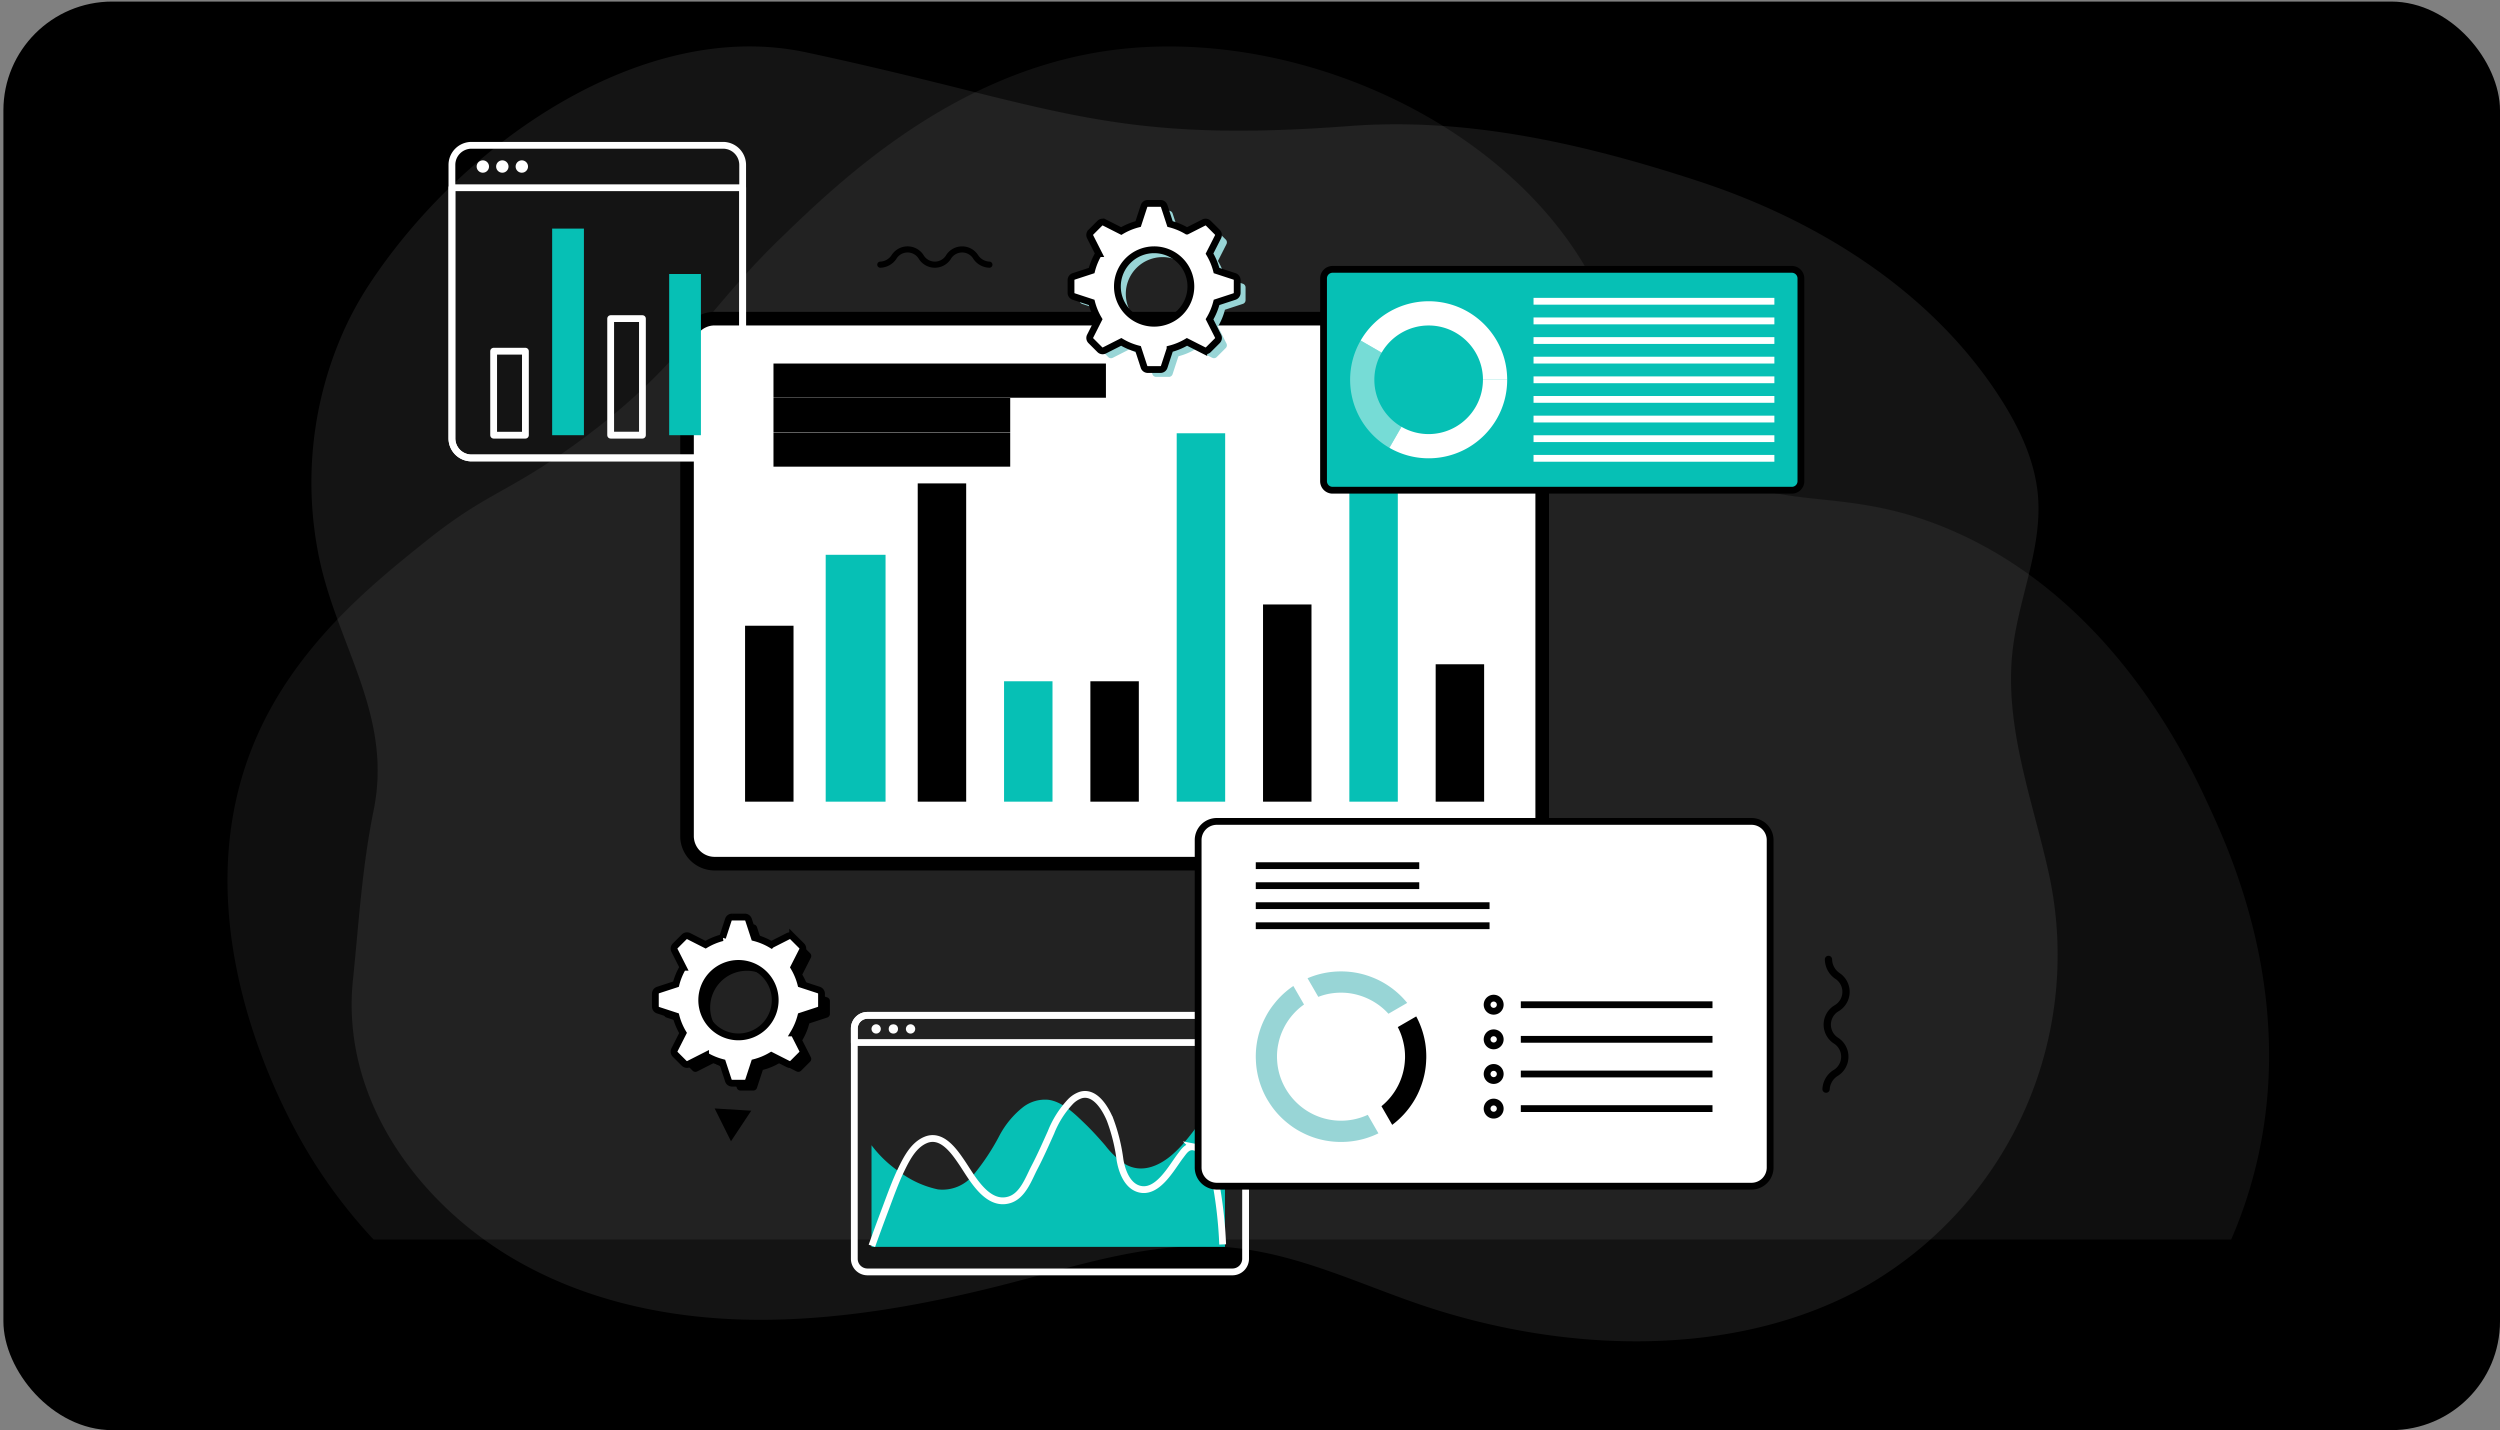 <svg xmlns="http://www.w3.org/2000/svg" xmlns:xlink="http://www.w3.org/1999/xlink" width="367.5" height="210.231" viewBox="0 0 367.5 210.231"><rect x="0" y="0" width="367.5" height="210.231" fill="#808080" stroke="none"/><defs><clipPath id="clip-path"><rect id="Rectangle_18810" data-name="Rectangle 18810" width="367" height="210" rx="16" transform="translate(359.5 2141.769)" fill="#e4e4e4" opacity="0.3"></rect></clipPath></defs><g id="_8" data-name="8" transform="translate(-359.5 -1899.769)"><rect id="Rectangle_18806" data-name="Rectangle 18806" width="367" height="210" rx="16" transform="translate(360 1900)"></rect><g id="Group_235394" data-name="Group 235394" transform="translate(0 -242)"><g id="Mask_Group_11" data-name="Mask Group 11" clip-path="url(#clip-path)"><path id="Path_22541" data-name="Path 22541" d="M25.016,98.41a54.634,54.634,0,0,0-3.792,33.53c2.7,13.151,10.884,23.254,8.043,37.283-1.73,8.545-2.164,16.461-3.041,24.916-1.8,17.362,9.471,32.659,23.455,40.92,11.358,6.709,24.674,9.226,37.732,9.048,11.753-.161,23.485-2.332,34.874-5.25,10.975-2.812,21.706-6.518,33.21-5.349,9.568.972,18.185,5.109,27.1,8.193,21.273,7.364,47.042,8.4,66.495-2.808a56.123,56.123,0,0,0,26.267-61.115c-2.384-10.523-6.408-21.13-5.158-32.095.871-7.641,4.365-15.015,3.725-22.678-.426-5.092-2.667-9.869-5.409-14.18-10.01-15.743-26.771-26.284-44.5-32.091-16.685-5.465-33.892-9.424-51.262-8.108-35.915,2.718-43.237-2.986-79.941-10.836-23.7-5.068-50.2,13-64.067,33.927A49.835,49.835,0,0,0,25.016,98.41Z" transform="translate(385.157 2091.666)" fill="#fff" opacity="0.08"></path><g id="_249295333_4c74c4d9-39e6-4f27-b047-c8d669582883" data-name="249295333_4c74c4d9-39e6-4f27-b047-c8d669582883" transform="translate(366.263 2143.096)"><path id="Path_57050" data-name="Path 57050" d="M394.948,405.157a66.527,66.527,0,0,1-2.665,7.248H119.218A76.1,76.1,0,0,1,109.211,399c-3.269-5.571-18.741-33.57-7.335-60.141,5.924-13.8,17.228-22.865,24.935-29.043,8.975-7.195,11.8-6.982,21.71-14.083,15.948-11.42,19.007-19.391,30.509-30.509,8.531-8.246,25.136-24.3,48.112-27.576,24.766-3.535,53.939,8.2,68.061,28.455,9.215,13.218,6.282,21.833,17.6,30.8,12.268,9.722,21.1,3.878,38.136,11.147,24.148,10.307,35.184,34.341,38.139,40.779C392.372,356,402.9,378.929,394.948,405.157Z" transform="translate(-71.063 -231.521)" fill="#fff" opacity="0.06"></path><g id="Group_250519" data-name="Group 250519" transform="translate(59.669 20.033)"><g id="Group_250452" data-name="Group 250452" transform="translate(59.152 127.896)"><path id="Path_57052" data-name="Path 57052" d="M1314.465,1267.214v2.052h-57.518v-2.052a1.94,1.94,0,0,1,1.94-1.94h53.638A1.941,1.941,0,0,1,1314.465,1267.214Z" transform="translate(-1256.947 -1265.274)" fill="none" stroke="#fff" stroke-linecap="round" stroke-linejoin="round" stroke-width="1"></path><path id="Path_57053" data-name="Path 57053" d="M1312.52,1265.28h-53.637a1.94,1.94,0,0,0-1.94,1.94v33.842a1.932,1.932,0,0,0,1.932,1.932h53.654a1.932,1.932,0,0,0,1.932-1.932V1267.22A1.939,1.939,0,0,0,1312.52,1265.28Z" transform="translate(-1256.943 -1265.279)" fill="none" stroke="#fff" stroke-width="1"></path><path id="Path_57054" data-name="Path 57054" d="M1330.269,1359.32v22.908h-51.96v-14.944a17.2,17.2,0,0,0,4.113,3.92,14.422,14.422,0,0,0,5.651,2.575,5.845,5.845,0,0,0,5.224-2.144,33.065,33.065,0,0,0,3.82-5.769,13.233,13.233,0,0,1,3.493-4.2,5.3,5.3,0,0,1,3.738-1.055c2.082.3,3.885,2.109,5.331,3.5,1.049,1.011,2.027,2.091,2.978,3.193a11.989,11.989,0,0,0,2.936,2.76c2.424,1.407,4.986.291,6.933-1.4a17.3,17.3,0,0,0,1.86-1.9c1.465-1.724,2.731-3.615,4.135-5.387C1329.077,1360.673,1329.665,1359.99,1330.269,1359.32Z" transform="translate(-1275.781 -1348.193)" fill="#06c0b5"></path><path id="Path_57055" data-name="Path 57055" d="M1278.77,1385.759c.675-1.9,1.379-3.8,2.09-5.687.72-1.913,1.405-3.846,2.307-5.684.785-1.6,1.779-3.485,3.527-4.2,2.362-.965,4.171,1.665,5.3,3.324,1.469,2.165,3.7,6.485,6.99,5.482,1.986-.606,2.825-3.1,3.689-4.758.883-1.688,1.65-3.43,2.429-5.167a14.227,14.227,0,0,1,2.842-4.493,3.82,3.82,0,0,1,1.5-.977c2.13-.654,3.661,1.99,4.331,3.587a26.324,26.324,0,0,1,1.47,5.926c.261,1.577,1,3.69,2.675,4.247,2.8.928,4.881-3.1,6.239-4.861.489-.633.926-1.379,1.834-1.294a2.842,2.842,0,0,1,1.869,1.281,9.79,9.79,0,0,1,1.383,3.575,64.192,64.192,0,0,1,1.09,9.491" transform="translate(-1276.188 -1351.876)" fill="none" stroke="#fff" stroke-width="1"></path><g id="Group_250451" data-name="Group 250451" transform="translate(2.527 1.313)"><path id="Path_57056" data-name="Path 57056" d="M1279.672,1277.056a.683.683,0,1,1-.683-.684A.683.683,0,0,1,1279.672,1277.056Z" transform="translate(-1278.305 -1276.372)" fill="#fff"></path><circle id="Ellipse_1938" data-name="Ellipse 1938" cx="0.684" cy="0.684" r="0.684" transform="translate(2.529)" fill="#fff"></circle><path id="Path_57057" data-name="Path 57057" d="M1322.422,1277.056a.684.684,0,1,1-.683-.684A.683.683,0,0,1,1322.422,1277.056Z" transform="translate(-1315.997 -1276.372)" fill="#fff"></path></g></g><g id="Group_250453" data-name="Group 250453" transform="translate(38.623 141.583)"><path id="Path_57058" data-name="Path 57058" d="M1088.806,1381.29l-5.376-.33,2.4,4.821Z" transform="translate(-1083.43 -1380.96)"></path></g><g id="Group_250454" data-name="Group 250454" transform="translate(201.462 119.141)"><path id="Path_57059" data-name="Path 57059" d="M2460.282,1211.411a.534.534,0,0,1-.523-.543,3.5,3.5,0,0,1,1.563-2.753,2.286,2.286,0,0,0,.075-3.973,3.316,3.316,0,0,1,.105-5.562,2.285,2.285,0,0,0,.075-3.972,3.5,3.5,0,0,1-1.458-2.81.533.533,0,1,1,1.066.02,2.5,2.5,0,0,0,1.118,2.008,3.315,3.315,0,0,1-.1,5.562,2.286,2.286,0,0,0-.076,3.973,3.316,3.316,0,0,1-.1,5.563,2.5,2.5,0,0,0-1.193,1.965A.534.534,0,0,1,2460.282,1211.411Z" transform="translate(-2459.759 -1191.275)"></path></g><g id="Group_250459" data-name="Group 250459" transform="translate(29.905 113.446)"><g id="Group_250456" data-name="Group 250456" transform="translate(1.238 1.081)"><path id="Path_57061" data-name="Path 57061" d="M1107.453,1631.468l-2.632-.861a9.437,9.437,0,0,0-1.035-2.488l1.256-2.473a.58.58,0,0,0-.105-.671l-1.322-1.321a.576.576,0,0,0-.669-.106l-.974.494-1.5.761a9.483,9.483,0,0,0-1-.519,9.385,9.385,0,0,0-1.482-.515l-.861-2.631a.578.578,0,0,0-.549-.4h-1.869a.428.428,0,0,0-.079.007.572.572,0,0,0-.469.392l-.86,2.632a9.466,9.466,0,0,0-2.488,1.034l-1.025-.519-1.449-.736a.58.58,0,0,0-.671.106l-.386.385-.934.936a.573.573,0,0,0-.106.669l1.255,2.475a9.381,9.381,0,0,0-1.034,2.488l-2.633.86a.577.577,0,0,0-.4.549v1.869a.574.574,0,0,0,.4.547l2.632.862a9.413,9.413,0,0,0,1.035,2.486l-1.255,2.475a.575.575,0,0,0,.106.67l.934.934.387.387a.576.576,0,0,0,.669.106l1.45-.736,1.025-.519a9.441,9.441,0,0,0,2.488,1.034l.86,2.632a.573.573,0,0,0,.468.392.5.5,0,0,0,.08.007h1.869a.575.575,0,0,0,.548-.4l.862-2.634a9.384,9.384,0,0,0,1.482-.514,9.485,9.485,0,0,0,1-.519l1.5.762.971.492a.578.578,0,0,0,.671-.106l1.322-1.322a.576.576,0,0,0,.105-.668l-1.256-2.476a9.434,9.434,0,0,0,1.035-2.486l2.631-.861a.577.577,0,0,0,.4-.549v-1.869A.571.571,0,0,0,1107.453,1631.468Zm-11.814,6.887a5.4,5.4,0,1,1,5.407-5.406A5.411,5.411,0,0,1,1095.64,1638.355Z" transform="translate(-1083.427 -1620.738)"></path></g><g id="Group_250457" data-name="Group 250457"><path id="Path_57062" data-name="Path 57062" d="M1096.991,1622.329l-2.632-.861a9.424,9.424,0,0,0-1.035-2.488l1.256-2.474a.579.579,0,0,0-.106-.671l-1.322-1.321a.576.576,0,0,0-.668-.106l-.974.494-1.5.761a9.452,9.452,0,0,0-2.486-1.034l-.861-2.631a.577.577,0,0,0-.549-.4h-1.869a.475.475,0,0,0-.079.007.572.572,0,0,0-.469.392l-.86,2.632a9.469,9.469,0,0,0-2.488,1.034l-1.025-.519-1.449-.736a.582.582,0,0,0-.671.106l-.387.386-.934.936a.573.573,0,0,0-.106.668l1.255,2.475a9.364,9.364,0,0,0-1.034,2.488l-2.633.86a.577.577,0,0,0-.4.549v1.869a.574.574,0,0,0,.4.547l2.632.862a9.42,9.42,0,0,0,1.036,2.486l-1.255,2.474a.575.575,0,0,0,.106.67l.934.934.387.387a.576.576,0,0,0,.669.106l1.45-.735,1.025-.519a9.448,9.448,0,0,0,2.488,1.034l.86,2.632a.573.573,0,0,0,.469.392.493.493,0,0,0,.08.007h1.869a.576.576,0,0,0,.548-.4l.862-2.633a9.452,9.452,0,0,0,2.486-1.034l1.5.762.971.492a.579.579,0,0,0,.671-.106l1.322-1.322a.576.576,0,0,0,.106-.669l-1.256-2.476a9.423,9.423,0,0,0,1.035-2.486l2.631-.861a.577.577,0,0,0,.4-.549v-1.869A.571.571,0,0,0,1096.991,1622.329Zm-11.814,6.887a5.4,5.4,0,1,1,5.406-5.406A5.411,5.411,0,0,1,1085.178,1629.216Z" transform="translate(-1072.965 -1611.599)" fill="#fff"></path></g><g id="Group_250458" data-name="Group 250458"><path id="Path_57063" data-name="Path 57063" d="M1096.991,1622.329l-2.632-.861a9.424,9.424,0,0,0-1.035-2.488l1.256-2.474a.579.579,0,0,0-.106-.671l-1.322-1.321a.576.576,0,0,0-.668-.106l-.974.494-1.5.761a9.452,9.452,0,0,0-2.486-1.034l-.861-2.631a.577.577,0,0,0-.549-.4h-1.869a.475.475,0,0,0-.079.007.572.572,0,0,0-.469.392l-.86,2.632a9.469,9.469,0,0,0-2.488,1.034l-1.025-.519-1.449-.736a.582.582,0,0,0-.671.106l-.387.386-.934.936a.573.573,0,0,0-.106.668l1.255,2.475a9.364,9.364,0,0,0-1.034,2.488l-2.633.86a.577.577,0,0,0-.4.549v1.869a.574.574,0,0,0,.4.547l2.632.862a9.42,9.42,0,0,0,1.036,2.486l-1.255,2.474a.575.575,0,0,0,.106.67l.934.934.387.387a.576.576,0,0,0,.669.106l1.45-.735,1.025-.519a9.448,9.448,0,0,0,2.488,1.034l.86,2.632a.573.573,0,0,0,.469.392.493.493,0,0,0,.08.007h1.869a.576.576,0,0,0,.548-.4l.862-2.633a9.452,9.452,0,0,0,2.486-1.034l1.5.762.971.492a.579.579,0,0,0,.671-.106l1.322-1.322a.576.576,0,0,0,.106-.669l-1.256-2.476a9.423,9.423,0,0,0,1.035-2.486l2.631-.861a.577.577,0,0,0,.4-.549v-1.869A.571.571,0,0,0,1096.991,1622.329Zm-11.814,6.887a5.4,5.4,0,1,1,5.406-5.406A5.411,5.411,0,0,1,1085.178,1629.216Z" transform="translate(-1072.965 -1611.599)" fill="none" stroke="#000" stroke-linecap="round" stroke-width="1"></path></g></g><g id="Group_250461" data-name="Group 250461" transform="translate(62.528 14.859)"><path id="Path_57065" data-name="Path 57065" d="M1302.408,312.563a.448.448,0,0,1-.448.448,2.94,2.94,0,0,1-2.339-1.27,1.922,1.922,0,0,0-3.341,0,2.788,2.788,0,0,1-4.677,0,1.921,1.921,0,0,0-3.34,0,2.939,2.939,0,0,1-2.339,1.27.448.448,0,0,1,0-.9,2.1,2.1,0,0,0,1.67-.971,2.787,2.787,0,0,1,4.677,0,1.922,1.922,0,0,0,3.34,0,2.788,2.788,0,0,1,4.677,0,2.1,2.1,0,0,0,1.67.971A.449.449,0,0,1,1302.408,312.563Z" transform="translate(-1285.477 -309.873)"></path></g><g id="Group_250490" data-name="Group 250490" transform="translate(34.557 25.48)"><path id="Path_57066" data-name="Path 57066" d="M1170.729,479.762h-117.6a4.055,4.055,0,0,1-4.055-4.055V403.7a4.055,4.055,0,0,1,4.055-4.055h117.6a4.055,4.055,0,0,1,4.055,4.055v72.006A4.056,4.056,0,0,1,1170.729,479.762Z" transform="translate(-1049.07 -399.645)" fill="#fff"></path><path id="Path_57067" data-name="Path 57067" d="M1170.729,479.762h-117.6a4.055,4.055,0,0,1-4.055-4.055V403.7a4.055,4.055,0,0,1,4.055-4.055h117.6a4.055,4.055,0,0,1,4.055,4.055v72.006A4.056,4.056,0,0,1,1170.729,479.762Z" transform="translate(-1049.07 -399.645)" fill="none" stroke="#000" stroke-width="2"></path><g id="Group_250489" data-name="Group 250489" transform="translate(8.536 9.649)"><g id="Group_250464" data-name="Group 250464" transform="translate(0 35.493)"><g id="Group_250463" data-name="Group 250463"><g id="Group_250462" data-name="Group 250462"><rect id="Rectangle_21865" data-name="Rectangle 21865" width="7.123" height="25.866"></rect></g></g></g><g id="Group_250467" data-name="Group 250467" transform="translate(25.38 14.571)"><g id="Group_250466" data-name="Group 250466"><g id="Group_250465" data-name="Group 250465"><rect id="Rectangle_21866" data-name="Rectangle 21866" width="7.123" height="46.787"></rect></g></g></g><g id="Group_250470" data-name="Group 250470" transform="translate(11.852 25.065)"><g id="Group_250469" data-name="Group 250469"><g id="Group_250468" data-name="Group 250468"><rect id="Rectangle_21867" data-name="Rectangle 21867" width="8.799" height="36.294" fill="#06c0b5"></rect></g></g></g><g id="Group_250473" data-name="Group 250473" transform="translate(50.76 43.657)"><g id="Group_250472" data-name="Group 250472"><g id="Group_250471" data-name="Group 250471"><rect id="Rectangle_21868" data-name="Rectangle 21868" width="7.123" height="17.702"></rect></g></g></g><g id="Group_250476" data-name="Group 250476" transform="translate(38.07 43.657)"><g id="Group_250475" data-name="Group 250475"><g id="Group_250474" data-name="Group 250474"><rect id="Rectangle_21869" data-name="Rectangle 21869" width="7.123" height="17.702" fill="#06c0b5"></rect></g></g></g><g id="Group_250479" data-name="Group 250479" transform="translate(76.14 32.369)"><g id="Group_250478" data-name="Group 250478"><g id="Group_250477" data-name="Group 250477"><rect id="Rectangle_21870" data-name="Rectangle 21870" width="7.123" height="28.989"></rect></g></g></g><g id="Group_250482" data-name="Group 250482" transform="translate(63.451 7.202)"><g id="Group_250481" data-name="Group 250481"><g id="Group_250480" data-name="Group 250480"><rect id="Rectangle_21871" data-name="Rectangle 21871" width="7.123" height="54.156" fill="#06c0b5"></rect></g></g></g><g id="Group_250485" data-name="Group 250485" transform="translate(88.83)"><g id="Group_250484" data-name="Group 250484"><g id="Group_250483" data-name="Group 250483"><rect id="Rectangle_21872" data-name="Rectangle 21872" width="7.123" height="61.359" fill="#06c0b5"></rect></g></g></g><g id="Group_250488" data-name="Group 250488" transform="translate(101.519 41.157)"><g id="Group_250487" data-name="Group 250487"><g id="Group_250486" data-name="Group 250486"><rect id="Rectangle_21873" data-name="Rectangle 21873" width="7.123" height="20.201"></rect></g></g></g></g><line id="Line_1200" data-name="Line 1200" x2="48.871" transform="translate(12.712 9.109)" fill="none" stroke="#000" stroke-width="5.027"></line><line id="Line_1201" data-name="Line 1201" x2="34.8" transform="translate(12.712 14.178)" fill="none" stroke="#000" stroke-width="5.027"></line><line id="Line_1202" data-name="Line 1202" x2="34.8" transform="translate(12.712 19.247)" fill="none" stroke="#000" stroke-width="5.027"></line></g><g id="Group_250494" data-name="Group 250494" transform="translate(109.695 99.388)"><path id="Path_57068" data-name="Path 57068" d="M1765.484,1077.939h-78.6a2.741,2.741,0,0,1-2.741-2.741v-48.14a2.74,2.74,0,0,1,2.741-2.74h78.6a2.741,2.741,0,0,1,2.741,2.74v48.14A2.741,2.741,0,0,1,1765.484,1077.939Z" transform="translate(-1684.142 -1024.318)" fill="#fff"></path><path id="Path_57069" data-name="Path 57069" d="M1765.484,1077.939h-78.6a2.741,2.741,0,0,1-2.741-2.741v-48.14a2.74,2.74,0,0,1,2.741-2.74h78.6a2.741,2.741,0,0,1,2.741,2.74v48.14A2.741,2.741,0,0,1,1765.484,1077.939Z" transform="translate(-1684.142 -1024.318)" fill="none" stroke="#000" stroke-width="1"></path><g id="Group_250491" data-name="Group 250491" transform="translate(8.472 6.502)"><line id="Line_1203" data-name="Line 1203" x2="24.03" fill="none" stroke="#000" stroke-width="1"></line><line id="Line_1204" data-name="Line 1204" x2="24.03" transform="translate(0 2.944)" fill="none" stroke="#000" stroke-width="1"></line><line id="Line_1205" data-name="Line 1205" x2="34.367" transform="translate(0 5.887)" fill="none" stroke="#000" stroke-width="1"></line><line id="Line_1206" data-name="Line 1206" x2="34.367" transform="translate(0 8.831)" fill="none" stroke="#000" stroke-width="1"></line></g><g id="Group_250492" data-name="Group 250492" transform="translate(8.473 22.049)"><path id="Path_57070" data-name="Path 57070" d="M1773.784,1250.451a12.336,12.336,0,0,1-4.305,1.212c-.394.038-.794.056-1.194.056s-.8-.019-1.187-.056a12.328,12.328,0,0,1-4.6-1.362,11.475,11.475,0,0,1-2-1.3,12.182,12.182,0,0,1-2.856-3.206,11.562,11.562,0,0,1-1.062-2.137,12.3,12.3,0,0,1-.812-4.056c-.012-.137-.012-.275-.012-.418a12.707,12.707,0,0,1,.15-1.962,12.345,12.345,0,0,1,1.243-3.781,11.459,11.459,0,0,1,1.293-2.006,12.261,12.261,0,0,1,2.837-2.643l1.569,2.724a9,9,0,0,0-1.662,1.5,9.1,9.1,0,0,0-1.324,1.987,8.969,8.969,0,0,0-.775,2.218,8.806,8.806,0,0,0-.212,1.962c0,.144,0,.281.012.418a9.179,9.179,0,0,0,.444,2.468,9.52,9.52,0,0,0,2.756,4.181,9.352,9.352,0,0,0,6.2,2.343,9.453,9.453,0,0,0,1.194-.075,9.349,9.349,0,0,0,2.737-.788Z" transform="translate(-1755.756 -1226.649)" fill="#98d5d6"></path><path id="Path_57071" data-name="Path 57071" d="M1918.472,1272.519c0,.144,0,.281-.012.418a12.063,12.063,0,0,1-.887,4.23v.006a11.507,11.507,0,0,1-1.087,2.119,12.478,12.478,0,0,1-3.024,3.249l-1.581-2.743a9.374,9.374,0,0,0,3.456-6.861c.012-.138.012-.275.012-.419a8.819,8.819,0,0,0-.212-1.962,9.206,9.206,0,0,0-.856-2.387l2.712-1.569a12.527,12.527,0,0,1,1.331,3.956A12.832,12.832,0,0,1,1918.472,1272.519Z" transform="translate(-1893.408 -1259.984)"></path><path id="Path_57072" data-name="Path 57072" d="M1834.726,1215.305l-2.756,1.594a9.294,9.294,0,0,0-1.806-1.543,9.545,9.545,0,0,0-3.974-1.481,9.411,9.411,0,0,0-1.194-.075,9.306,9.306,0,0,0-1.187.075,8.831,8.831,0,0,0-2.15.543l-1.581-2.737a12.425,12.425,0,0,1,3.731-.95c.387-.038.787-.056,1.187-.056s.8.019,1.194.056a12.229,12.229,0,0,1,3.418.825,11.924,11.924,0,0,1,2.125,1.081A12.527,12.527,0,0,1,1834.726,1215.305Z" transform="translate(-1812.469 -1210.675)" fill="#98d5d6"></path></g><g id="Group_250493" data-name="Group 250493" transform="translate(42.48 25.984)"><path id="Path_57073" data-name="Path 57073" d="M2045.116,1244.9a.963.963,0,1,1-.963-.963A.963.963,0,0,1,2045.116,1244.9Z" transform="translate(-2043.19 -1243.94)" fill="none" stroke="#000" stroke-width="1"></path><line id="Line_1207" data-name="Line 1207" x2="28.176" transform="translate(4.953 0.963)" fill="none" stroke="#000" stroke-width="1"></line><path id="Path_57074" data-name="Path 57074" d="M2045.116,1287.933a.963.963,0,1,1-.963-.963A.964.964,0,0,1,2045.116,1287.933Z" transform="translate(-2043.19 -1281.879)" fill="none" stroke="#000" stroke-width="1"></path><line id="Line_1208" data-name="Line 1208" x2="28.176" transform="translate(4.953 6.054)" fill="none" stroke="#000" stroke-width="1"></line><path id="Path_57075" data-name="Path 57075" d="M2045.116,1330.953a.963.963,0,1,1-.963-.963A.963.963,0,0,1,2045.116,1330.953Z" transform="translate(-2043.19 -1319.809)" fill="none" stroke="#000" stroke-width="1"></path><line id="Line_1209" data-name="Line 1209" x2="28.176" transform="translate(4.953 11.144)" fill="none" stroke="#000" stroke-width="1"></line><path id="Path_57076" data-name="Path 57076" d="M2045.116,1373.983a.963.963,0,1,1-.963-.963A.963.963,0,0,1,2045.116,1373.983Z" transform="translate(-2043.19 -1357.748)" fill="none" stroke="#000" stroke-width="1"></path><line id="Line_1210" data-name="Line 1210" x2="28.176" transform="translate(4.953 16.235)" fill="none" stroke="#000" stroke-width="1"></line></g></g><g id="Group_250510" data-name="Group 250510" transform="translate(128.133 18.235)"><path id="Path_57122" data-name="Path 57122" d="M1908.817,370.874H1841.3a1.33,1.33,0,0,1-1.33-1.331V339.736a1.33,1.33,0,0,1,1.33-1.331h67.512a1.331,1.331,0,0,1,1.331,1.331v29.808A1.33,1.33,0,0,1,1908.817,370.874Z" transform="translate(-1839.974 -338.405)" fill="#06c0b5"></path><path id="Path_57123" data-name="Path 57123" d="M1908.817,370.874H1841.3a1.33,1.33,0,0,1-1.33-1.331V339.736a1.33,1.33,0,0,1,1.33-1.331h67.512a1.331,1.331,0,0,1,1.331,1.331v29.808A1.33,1.33,0,0,1,1908.817,370.874Z" transform="translate(-1839.974 -338.405)" fill="none" stroke="#000" stroke-width="1"></path><g id="Group_250509" data-name="Group 250509" transform="translate(3.905 4.692)"><g id="Group_250498" data-name="Group 250498"><path id="Path_57124" data-name="Path 57124" d="M1886.05,383.836l3.085,1.782a8.012,8.012,0,0,1,2.921-2.921,7.965,7.965,0,0,1,7.981,0,8.017,8.017,0,0,1,2.92,2.921,7.916,7.916,0,0,1,1.072,3.99h3.559a11.476,11.476,0,0,0-1.544-5.772,11.606,11.606,0,0,0-4.226-4.226,11.539,11.539,0,0,0-15.767,4.226Z" transform="translate(-1884.504 -378.066)" fill="#fff"></path><path id="Path_57125" data-name="Path 57125" d="M1872.98,432.606a11.545,11.545,0,0,0,5.77,10l1.781-3.087a8.018,8.018,0,0,1-2.92-2.921,7.964,7.964,0,0,1,0-7.981l-3.085-1.782A11.491,11.491,0,0,0,1872.98,432.606Z" transform="translate(-1872.98 -421.064)" fill="#fff" opacity="0.45"></path><path id="Path_57126" data-name="Path 57126" d="M1921.75,485.618a11.558,11.558,0,0,0,11.544,0,11.608,11.608,0,0,0,4.226-4.226,11.479,11.479,0,0,0,1.544-5.772H1935.5a7.919,7.919,0,0,1-1.072,3.99,8.018,8.018,0,0,1-2.92,2.921,7.965,7.965,0,0,1-7.981,0Z" transform="translate(-1915.98 -464.079)" fill="#fff"></path></g><g id="Group_250508" data-name="Group 250508" transform="translate(26.96 0)"><g id="Group_250499" data-name="Group 250499"><line id="Line_1211" data-name="Line 1211" x2="35.403" fill="none" stroke="#fff" stroke-width="1"></line></g><g id="Group_250500" data-name="Group 250500" transform="translate(0 2.885)"><line id="Line_1212" data-name="Line 1212" x2="35.403" transform="translate(0 0)" fill="none" stroke="#fff" stroke-width="1"></line></g><g id="Group_250501" data-name="Group 250501" transform="translate(0 5.771)"><line id="Line_1213" data-name="Line 1213" x2="35.403" transform="translate(0 0)" fill="none" stroke="#fff" stroke-width="1"></line></g><g id="Group_250502" data-name="Group 250502" transform="translate(0 8.656)"><line id="Line_1214" data-name="Line 1214" x2="35.403" fill="none" stroke="#fff" stroke-width="1"></line></g><g id="Group_250503" data-name="Group 250503" transform="translate(0 11.542)"><line id="Line_1215" data-name="Line 1215" x2="35.403" transform="translate(0 0)" fill="none" stroke="#fff" stroke-width="1"></line></g><g id="Group_250504" data-name="Group 250504" transform="translate(0 14.427)"><line id="Line_1216" data-name="Line 1216" x2="35.403" fill="none" stroke="#fff" stroke-width="1"></line></g><g id="Group_250505" data-name="Group 250505" transform="translate(0 17.313)"><line id="Line_1217" data-name="Line 1217" x2="35.403" fill="none" stroke="#fff" stroke-width="1"></line></g><g id="Group_250506" data-name="Group 250506" transform="translate(0 20.198)"><line id="Line_1218" data-name="Line 1218" x2="35.403" fill="none" stroke="#fff" stroke-width="1"></line></g><g id="Group_250507" data-name="Group 250507" transform="translate(0 23.084)"><line id="Line_1219" data-name="Line 1219" x2="35.403" transform="translate(0 0)" fill="none" stroke="#fff" stroke-width="1"></line></g></g></g></g><g id="Group_250514" data-name="Group 250514" transform="translate(91.007 8.539)"><g id="Group_250511" data-name="Group 250511" transform="translate(1.238 1.081)"><path id="Path_57127" data-name="Path 57127" d="M1560.673,276.325l-2.632-.861a9.436,9.436,0,0,0-1.035-2.488l1.256-2.473a.58.58,0,0,0-.106-.671l-1.322-1.321a.575.575,0,0,0-.669-.106l-.973.494-1.5.761a9.449,9.449,0,0,0-2.486-1.034l-.861-2.631a.577.577,0,0,0-.549-.4h-1.869a.465.465,0,0,0-.079.007.573.573,0,0,0-.469.392l-.86,2.632a9.469,9.469,0,0,0-2.488,1.034L1543,269.14l-1.448-.736a.581.581,0,0,0-.671.106l-.387.386-.934.936a.573.573,0,0,0-.106.669l1.255,2.475a9.373,9.373,0,0,0-1.034,2.488l-2.633.86a.577.577,0,0,0-.4.549v1.869a.574.574,0,0,0,.4.547l2.632.862a9.418,9.418,0,0,0,1.036,2.486l-1.255,2.474a.574.574,0,0,0,.106.67l.934.934.387.388a.576.576,0,0,0,.669.106l1.45-.736,1.025-.519a9.435,9.435,0,0,0,2.488,1.034l.86,2.632a.573.573,0,0,0,.469.392.483.483,0,0,0,.08.007h1.869a.575.575,0,0,0,.548-.4l.862-2.633a9.46,9.46,0,0,0,2.486-1.034l1.5.762.971.492a.578.578,0,0,0,.671-.106l1.322-1.322a.576.576,0,0,0,.106-.669l-1.256-2.476a9.417,9.417,0,0,0,1.035-2.486l2.631-.861a.577.577,0,0,0,.4-.549v-1.869A.574.574,0,0,0,1560.673,276.325Zm-11.815,6.887a5.4,5.4,0,1,1,5.406-5.407A5.411,5.411,0,0,1,1548.858,283.212Z" transform="translate(-1536.647 -265.595)" fill="#98d5d6"></path></g><g id="Group_250512" data-name="Group 250512"><path id="Path_57128" data-name="Path 57128" d="M1550.212,267.185l-2.632-.861a9.435,9.435,0,0,0-1.035-2.488l1.256-2.474a.58.58,0,0,0-.106-.671l-1.323-1.321a.575.575,0,0,0-.668-.106l-.973.494-1.5.761a9.449,9.449,0,0,0-2.486-1.034l-.861-2.631a.577.577,0,0,0-.549-.4h-1.869a.468.468,0,0,0-.079.007.572.572,0,0,0-.469.392l-.861,2.632a9.467,9.467,0,0,0-2.488,1.034l-1.025-.519-1.449-.736a.581.581,0,0,0-.671.106l-.387.386-.934.936a.573.573,0,0,0-.106.669l1.255,2.475a9.382,9.382,0,0,0-1.034,2.488l-2.633.86a.578.578,0,0,0-.4.549V269.6a.573.573,0,0,0,.4.547l2.632.862a9.425,9.425,0,0,0,1.035,2.486L1529,275.972a.574.574,0,0,0,.106.67l.934.934.387.387a.576.576,0,0,0,.669.106l1.45-.736,1.025-.519a9.431,9.431,0,0,0,2.488,1.034l.86,2.632a.574.574,0,0,0,.469.392.483.483,0,0,0,.08.007h1.869a.575.575,0,0,0,.548-.4l.862-2.633a9.45,9.45,0,0,0,2.486-1.034l1.5.762.971.492a.578.578,0,0,0,.671-.106l1.323-1.322a.576.576,0,0,0,.106-.669l-1.256-2.476a9.423,9.423,0,0,0,1.035-2.486l2.631-.861a.577.577,0,0,0,.4-.549v-1.869A.574.574,0,0,0,1550.212,267.185Zm-11.814,6.887a5.4,5.4,0,1,1,5.407-5.407A5.411,5.411,0,0,1,1538.4,274.072Z" transform="translate(-1526.186 -256.455)" fill="#fff"></path></g><g id="Group_250513" data-name="Group 250513"><path id="Path_57129" data-name="Path 57129" d="M1550.212,267.185l-2.632-.861a9.435,9.435,0,0,0-1.035-2.488l1.256-2.474a.58.58,0,0,0-.106-.671l-1.323-1.321a.575.575,0,0,0-.668-.106l-.973.494-1.5.761a9.449,9.449,0,0,0-2.486-1.034l-.861-2.631a.577.577,0,0,0-.549-.4h-1.869a.468.468,0,0,0-.079.007.572.572,0,0,0-.469.392l-.861,2.632a9.467,9.467,0,0,0-2.488,1.034l-1.025-.519-1.449-.736a.581.581,0,0,0-.671.106l-.387.386-.934.936a.573.573,0,0,0-.106.669l1.255,2.475a9.382,9.382,0,0,0-1.034,2.488l-2.633.86a.578.578,0,0,0-.4.549V269.6a.573.573,0,0,0,.4.547l2.632.862a9.425,9.425,0,0,0,1.035,2.486L1529,275.972a.574.574,0,0,0,.106.67l.934.934.387.387a.576.576,0,0,0,.669.106l1.45-.736,1.025-.519a9.431,9.431,0,0,0,2.488,1.034l.86,2.632a.574.574,0,0,0,.469.392.483.483,0,0,0,.08.007h1.869a.575.575,0,0,0,.548-.4l.862-2.633a9.45,9.45,0,0,0,2.486-1.034l1.5.762.971.492a.578.578,0,0,0,.671-.106l1.323-1.322a.576.576,0,0,0,.106-.669l-1.256-2.476a9.423,9.423,0,0,0,1.035-2.486l2.631-.861a.577.577,0,0,0,.4-.549v-1.869A.574.574,0,0,0,1550.212,267.185Zm-11.814,6.887a5.4,5.4,0,1,1,5.407-5.407A5.411,5.411,0,0,1,1538.4,274.072Z" transform="translate(-1526.186 -256.455)" fill="none" stroke="#000" stroke-linecap="round" stroke-width="1"></path></g></g><g id="Group_250518" data-name="Group 250518"><g id="Group_250516" data-name="Group 250516"><path id="Path_57130" data-name="Path 57130" d="M799.726,187.165v3.36H756.988v-3.36a2.881,2.881,0,0,1,2.88-2.88h36.979A2.88,2.88,0,0,1,799.726,187.165Z" transform="translate(-756.988 -184.285)" fill="none" stroke="#000" stroke-linecap="round" stroke-linejoin="round" stroke-width="1"></path><g id="Group_250515" data-name="Group 250515" transform="translate(3.631 2.211)"><path id="Path_57131" data-name="Path 57131" d="M789.5,203.878a.909.909,0,1,1-.909-.909A.909.909,0,0,1,789.5,203.878Z" transform="translate(-787.677 -202.969)" fill="#fff"></path><path id="Path_57132" data-name="Path 57132" d="M813.749,203.878a.909.909,0,1,1-.909-.909A.909.909,0,0,1,813.749,203.878Z" transform="translate(-809.061 -202.969)" fill="#fff"></path><path id="Path_57133" data-name="Path 57133" d="M838,203.878a.909.909,0,1,1-.909-.909A.909.909,0,0,1,838,203.878Z" transform="translate(-830.445 -202.969)" fill="#fff"></path></g></g><path id="Path_57134" data-name="Path 57134" d="M799.727,237.02v36.84a2.88,2.88,0,0,1-2.88,2.88H759.869a2.88,2.88,0,0,1-2.88-2.88V237.02Z" transform="translate(-756.989 -230.781)" fill="none" stroke="#fff" stroke-linecap="round" stroke-linejoin="round" stroke-width="1"></path><path id="Path_57135" data-name="Path 57135" d="M796.847,184.285H759.869a2.881,2.881,0,0,0-2.88,2.88v40.2a2.88,2.88,0,0,0,2.88,2.88h36.978a2.88,2.88,0,0,0,2.88-2.88v-40.2A2.881,2.881,0,0,0,796.847,184.285Z" transform="translate(-756.989 -184.285)" fill="none" stroke="#fff" stroke-linecap="round" stroke-linejoin="round" stroke-width="1"></path><g id="Group_250517" data-name="Group 250517" transform="translate(6.133 12.244)"><rect id="Rectangle_21874" data-name="Rectangle 21874" width="4.67" height="12.345" transform="translate(0 18.021)" fill="none" stroke="#fff" stroke-linecap="round" stroke-linejoin="round" stroke-width="1"></rect><rect id="Rectangle_21875" data-name="Rectangle 21875" width="4.67" height="30.367" transform="translate(8.601)" fill="#06c0b5"></rect><rect id="Rectangle_21876" data-name="Rectangle 21876" width="4.67" height="17.132" transform="translate(17.202 13.234)" fill="none" stroke="#fff" stroke-linecap="round" stroke-linejoin="round" stroke-width="1"></rect><rect id="Rectangle_21877" data-name="Rectangle 21877" width="4.67" height="23.691" transform="translate(25.802 6.675)" fill="#06c0b5"></rect></g></g></g></g></g></g></g></svg>